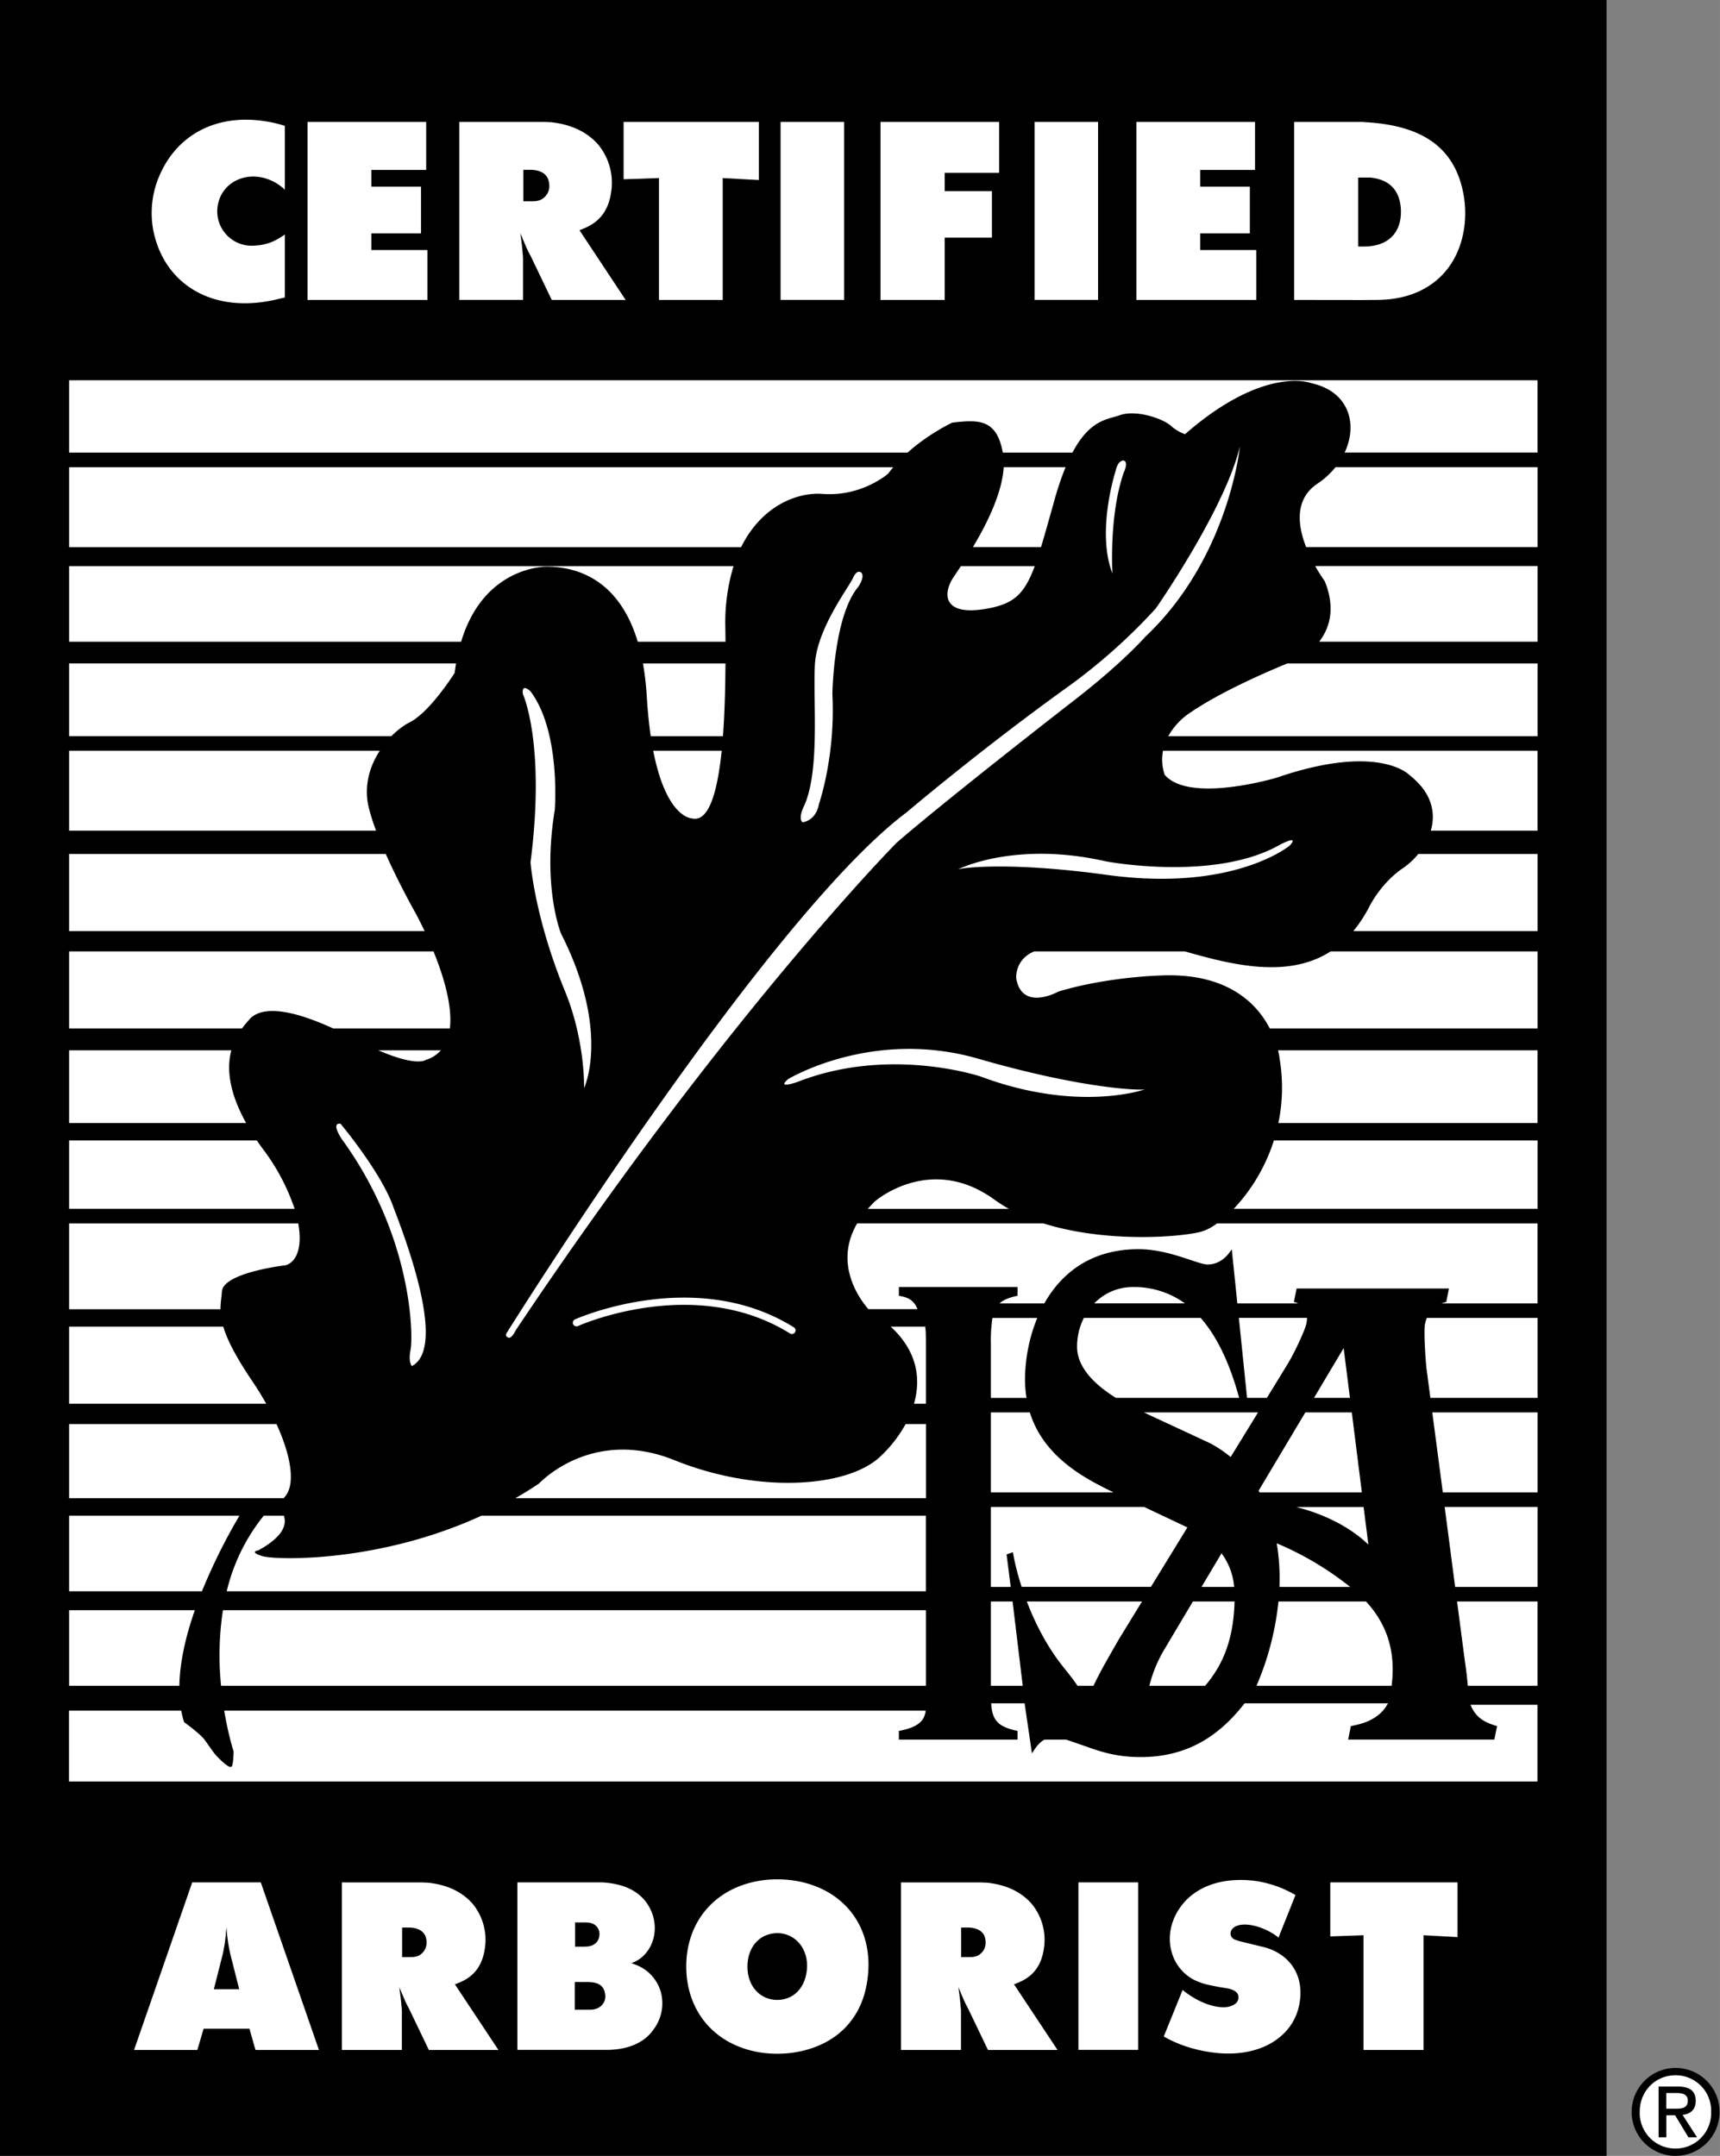 <svg xmlns="http://www.w3.org/2000/svg" width="1995" height="2500" viewBox="0 0 29.575 37.062"><rect x="0" y="0" width="29.575" height="37.062" fill="#808080" stroke="none"/><path d="M28.812 37.062a.755.755 0 1 0 0-1.512.755.755 0 1 0 0 1.512zM0 0h27.625v37.062H0z"/><path d="M2.744 3.014a1.61 1.61 0 0 0-.103.973c.192.893.996 1.399 2.058 1.173l.199-.046V4.03a.46.46 0 0 1-.063.042.853.853 0 0 1-.442.149.592.592 0 0 1-.642-.723c.089-.403.565-.603.995-.352a.963.963 0 0 1 .152.115V2.164a2.068 2.068 0 0 0-.348-.081c-.833-.127-1.504.234-1.806.931zM6.385 4.013h.854v-.804h-.854v-.288h.943v-.825h-2.04v3.06H7.35v-.858h-.965zM10.027 3.932c.293-.115.45-.327.488-.68a1.03 1.03 0 0 0-.225-.761c-.183-.212-.455-.353-.825-.391-.042 0-.085-.004-.127-.004H7.897v3.06h1.097V4.43l-.008-.086c-.008-.118-.026-.234-.039-.335.052.123.094.225.132.306l.047.089.361.752h1.271l-.794-1.198.063-.026z" fill="#fff"/><path d="M9.368 3.384c-.055.055-.114.076-.221.076h-.148v-.54h.148c.017 0 .029.004.047.004.123.021.183.063.225.141a.35.35 0 0 1 .026.157.26.26 0 0 1-.077.162z"/><path fill="#fff" d="M10.723 3.082l.608-.021v2.095h1.096V3.061l.621.034v-.999h-2.325zM13.422 2.096h1.092v3.06h-1.092zM15.14 5.156h1.104V4.085h.812v-.799h-.812v-.314h.936v-.876h-2.04zM17.789 2.096h1.092v3.06h-1.092zM20.637 4.013h.854v-.804h-.854v-.288h.943v-.825h-2.04v3.06h2.062v-.858h-.965zM25.169 3.362c-.136-.786-.663-1.207-1.7-1.262-.021-.004-.047-.004-.072-.004h-1.144v3.06s1.411.004 1.42 0c.854 0 1.402-.497 1.505-1.25.025-.182.02-.361-.009-.544z"/><path d="M23.456 4.238h-.102V3.052h.204c.331.03.522.221.531.57.009.387-.229.616-.633.616z"/><path fill="#fff" d="M3.305 32.36l-1 2.881h1.088l.108-.365h.788l.104.365h1.091l-1-2.881z"/><path d="M3.677 34.197l.14-.552c.04-.152.064-.324.076-.516.012.172.036.348.08.516l.14.552h-.436z"/><path d="M7.883 34.089c.275-.108.424-.308.46-.64a.977.977 0 0 0-.212-.716c-.172-.2-.428-.332-.776-.368-.04 0-.08-.004-.12-.004H5.878v2.88H6.91v-.684l-.008-.08c-.008-.112-.024-.22-.036-.316.048.116.088.212.124.288l.044.084.34.708H8.57l-.748-1.128.061-.024z" fill="#fff"/><path d="M7.263 33.573c-.053.052-.108.072-.208.072h-.141v-.508h.141c.016 0 .027.004.044.004.116.02.172.06.212.132.016.04.028.088.023.148a.25.25 0 0 1-.071.152z"/><path d="M10.919 33.772l-.063-.024c.344-.112.523-.564.312-.956-.12-.224-.344-.376-.691-.42a1.034 1.034 0 0 0-.156-.012H8.896v2.88h1.527c.389 0 .66-.132.809-.344a.75.75 0 0 0 .132-.648.709.709 0 0 0-.445-.476z" fill="#fff"/><path d="M9.888 33.049h.195c.152 0 .244.104.221.24-.017.108-.104.176-.244.176h-.172v-.416zM10.151 34.549h-.268v-.476h.22c.188 0 .275.064.3.192.033.152-.076.284-.252.284z"/><path d="M13.652 32.329a1.958 1.958 0 0 0-.572 0c-.796.124-1.28.716-1.28 1.476 0 .764.484 1.356 1.28 1.48.188.028.38.028.572 0 .688-.108 1.132-.532 1.248-1.16.176-.933-.352-1.66-1.248-1.796z" fill="#fff"/><path d="M13.868 33.909c-.044.292-.244.472-.504.472-.288 0-.512-.229-.512-.572 0-.3.164-.512.399-.564.365-.08.686.228.617.664z"/><path d="M17.495 34.089c.276-.108.425-.308.461-.64a.974.974 0 0 0-.213-.716c-.172-.2-.428-.332-.775-.368-.04 0-.08-.004-.12-.004h-1.356v2.88h1.032v-.684l-.008-.08c-.008-.112-.024-.22-.036-.316.048.116.088.212.124.288l.044.084.34.708h1.196l-.748-1.128.059-.024z" fill="#fff"/><path d="M16.876 33.573c-.053.052-.108.072-.208.072h-.141v-.508h.141c.016 0 .027.004.044.004.115.02.172.06.212.132a.33.33 0 0 1 .023.148.25.25 0 0 1-.071.152z"/><path fill="#fff" d="M18.543 32.36h1.028v2.88h-1.028zM21.748 33.477l-.444-.108-.056-.02c-.012-.004-.024-.008-.036-.016-.064-.04-.072-.124-.012-.184.067-.068.244-.1.504 0 .072.028.14.064.204.104.027.02.052.036.076.056l.292-.732-.089-.048a1.884 1.884 0 0 0-.651-.2c-.524-.052-.928.096-1.176.376-.44.508-.252 1.196.279 1.376.048.02.101.032.152.044l.18.036.128.02c.145.028.2.084.196.16 0 .064-.044.12-.148.152-.151.044-.428-.012-.712-.208a1.197 1.197 0 0 1-.1-.076l-.324.8c.16.092.328.16.504.208.98.264 1.656-.116 1.809-.684.136-.516-.108-.925-.576-1.056zM22.874 32.36v.929l.571-.02v1.972h1.033v-1.972l.584.032v-.941zM22 27.281h1.216a5.333 5.333 0 0 0-1.263-.75c.037.223.058.469.047.75zM21.004 26.703l-.344.578h.561a1.123 1.123 0 0 0-.217-.578zM26.438 27.281v-1.375h-1.597l.18 1.375zM23.529 26.553l-.082-.646h-1.158c.634.163 1.023.438 1.24.646zM19.673 25.906h-2.635v1.375h.341l-.071-.559.109-.038c.026.159.075.366.15.596h2.223l.627-1.022-.744-.352zM19.459 22.126a.916.916 0 0 0-.643.28h1.558a1.487 1.487 0 0 0-.915-.28zM26.438 25.656v-1.375h-1.81l.181 1.375zM17.708 24.281h-.67v1.375h2.109c-.446-.219-1.193-.582-1.439-1.375zM20.771 24.794c.086.041.23.121.39.254l.471-.767h-1.964l1.103.513zM21.641 25.628l.017.028h1.759l-.173-1.375h-.799l-.804 1.347zM22.594 24.031h.618l-.108-.856zM24.534 23.568l.061.463h1.843v-1.375h-1.904a.659.659 0 0 0-.032.11c-.024.116.013.686.032.802zM21.443 24.031h.341l.366-.597.024-.041c.1-.174.269-.535.289-.639.003-.015.011-.052.011-.098h-1.172l.141 1.375zM17.625 23.726c0-.329.062-.713.211-1.069h-.771a2.616 2.616 0 0 0-.027.452v.923h.613a1.982 1.982 0 0 1-.026-.306zM18.637 22.656a1.088 1.088 0 0 0-.117.497c0 .383.356.685.668.878h2.119c-.179-.66-.413-1.092-.662-1.375h-2.008zM21.605 28.981h2.324c.045-.369.042-.93-.441-1.45h-1.505a4.917 4.917 0 0 1-.378 1.45zM18.183 28.526c.109.151.226.277.345.455h.274c.127-.267.266-.502.435-.797l.4-.653h-1.981c.124.326.297.677.527.995zM25.239 28.981h1.198v-1.45h-1.383l.131 1.001c.021.143.038.266.054.449zM21.228 27.531h-.716l-.479.804a2.313 2.313 0 0 0-.27.646h.959c.28-.33.488-.753.506-1.45zM17.411 27.531h-.373v1.45h.548zM14.147 8.491c.676.05 1.126-.35 1.126-.35.027-.038.057-.074.086-.109H1.188v1.375h11.555c.345-.7.952-.95 1.404-.916zM16.729 9.406H17.9c.065-.216.137-.474.226-.791.064-.232.131-.424.197-.584h-1.065c-.025.446-.291.977-.529 1.375zM22.653 8.315c-.398.266-.339.722-.194 1.091h3.979V8.031h-3.474a1.352 1.352 0 0 1-.311.284zM9.395 9.742c.351 0 1.209.086 1.571 1.29h1.509l-.003-.239a3.334 3.334 0 0 1 .141-1.061H1.188v1.3h6.741c.392-1.309 1.466-1.29 1.466-1.29zM16.399 9.917c-.2.3-.175.675.551.55.474-.081.659-.24.842-.735h-1.269l-.124.185zM22.684 11.031h3.754v-1.3h-3.824c.089.157.165.26.165.26.197.486.07.825-.095 1.04zM7.318 18.222a.568.568 0 0 0 .263-.166H6.505c.67.288.813.166.813.166zM3.978 18.056h-2.79v1.25h3.044c-.31-.557-.332-.961-.254-1.25zM21.981 19.306h4.456v-1.25h-4.461c.021.087.026.141.026.141.067.399.05.772-.021 1.109zM17.243 7.781h1.197c.306-.575.606-.567.811-.642.275-.1.726.05.876.175a.71.71 0 0 0 .25.15c1.376-1.201 2.177-.875 2.177-.875.64.142.798.7.567 1.191h3.316V6.537H1.188v1.244h14.417c.368-.33.77-.516.77-.516.44-.049.762-.073.868.516zM20.375 16.356h-2.592c-.341.141-.309.465-.309.465.101.575.726.225.726.225.826-.25 1.727-.275 1.727-.275 1.169-.061 1.684.477 1.907.91h4.604v-1.325H22.88c-.734.471-1.687.234-2.505 0zM5.73 17.681h2.005c.048-.394-.114-.915-.281-1.325H1.188v1.325H4.16c.049-.067.097-.12.132-.16.177-.199.61-.221 1.438.16zM20.088 12.656h6.35v-1.25h-4.305c-.374.154-1.142.488-1.655.837a1.17 1.17 0 0 0-.39.413zM7.043 12.418c.351-.175.775-.851.775-.851a6.32 6.32 0 0 1 .023-.162H1.188v1.25H6.73c.106-.106.216-.188.313-.237zM11.121 11.968c.016.261.039.488.068.688h1.242c.028-.375.041-.801.043-1.25h-1.419c.031.17.053.356.066.562zM4.417 19.606H1.188v1.175h3.878a3.636 3.636 0 0 0-.549-1.033 2.863 2.863 0 0 1-.1-.142zM26.438 20.781v-1.175h-4.534c-.158.498-.428.9-.691 1.175h5.225zM17.1 20.624c-1.101-.8-2.051.025-2.051.025a1.948 1.948 0 0 0-.127.133h2.427a2.761 2.761 0 0 1-.249-.158zM24.13 14.92c-.376.25-.576.65-.576.65a2.396 2.396 0 0 1-.283.436h3.167v-1.325h-2.051c-.081.1-.173.182-.257.239zM6.633 14.681H1.188v1.325h6.113c-.09-.189-.157-.311-.157-.311s-.275-.484-.511-1.014zM11.896 14.069c.281.07.436-.412.513-1.163h-1.177c.226 1.162.664 1.163.664 1.163zM20.026 13.319c.426.5 1.927.05 1.927.05 1.751-.601 2.276-.05 2.276-.05.401.311.461.662.373.962h1.835v-1.375h-6.439a.811.811 0 0 0 .028.413zM6.53 12.906H1.188v1.375h5.279a3.713 3.713 0 0 1-.124-.387c-.094-.374.013-.72.187-.988zM4.517 26.753c-.25-.075-.075-.101-.075-.101.439-.239.489-.451.439-.596h-.346a3.274 3.274 0 0 0-.637 1.3H15.92v-1.3H8.28c-1.792.823-3.552.76-3.763.697zM1.188 26.056v1.3h2.284a9.965 9.965 0 0 1 .645-1.3H1.188zM3.816 22.2c.024-.325 1.101-.45 1.101-.45.197-.066.282-.333.211-.718h-3.94v1.475h2.604c-.002-.111.017-.204.024-.307z"/><path d="M17.94 21.031h-3.201c-.41.7.049 1.31.193 1.475h.845c-.069-.165-.171-.204-.321-.23v-.15h2.04v.15c-.143.029-.24.068-.309.131h.77c.294-.521.804-.932 1.619-.932.532 0 1.018.263 1.189.263.149 0 .298-.075.415-.263l.096.932h1.045a.329.329 0 0 0-.073-.024l.047-.232h2.619l-.046.232a.81.81 0 0 0-.081.024h1.65v-1.375h-5.511a.883.883 0 0 1-.274.143c-.369.096-1.644.193-2.712-.144zM15.123 25.052c-.575.525-2.101.625-3.526.05-1.427-.575-2.327.4-2.327.4a6.85 6.85 0 0 1-.408.254h7.06v-1.275h-.35a2.242 2.242 0 0 1-.449.571zM4.754 24.481H1.188v1.275h3.687c.219-.205.136-.712-.121-1.275zM3.839 22.806H1.188v1.325h3.389a5.48 5.48 0 0 0-.234-.38c-.298-.44-.441-.73-.504-.945zM15.716 24.131h.205v-1.023c0-.192-.005-.338-.025-.302h-.581c.461.424.523.901.401 1.325zM3.801 28.981h12.12v-1.3H3.833a5.18 5.18 0 0 0-.032 1.3zM1.188 27.681v1.3h1.896c.007-.419.116-.872.266-1.3H1.188zM3.991 30.355c-.025.075-.175-.075-.25-.15-.075-.075-.15-.2-.226-.3-.074-.1-.35-.3-.35-.3a1.636 1.636 0 0 1-.049-.198h-1.93v1.219h25.25v-1.319h-1.151c.072.171.175.288.457.366l-.047.232h-2.514l.047-.232c.168-.031.485-.099.638-.391h-2.465c-.371.473-.897.924-1.787.924-.313 0-.571-.05-.885-.163-.197-.069-.316-.111-.399-.137h-.37c-.088.046-.149.13-.216.237l-.126-.861h-.575c.017.277.102.403.453.474v.15h-2.04v-.15c.358-.064.443-.194.461-.349H3.855c.07.424.161.699.161.699s.001.174-.025.249zM8.99 11.929s.395.855.132 2.894c0 0 .066.934.592 2.215.351.855.329 1.667.329 1.667s.461-.965-.395-2.653c0 0-.329-.79-.109-2.127 0 0 .109-1.338-.417-2.04 0 0-.153-.153-.132.044zM5.855 19.318s.68.812.898 1.403c.144.387.965 2.434.329 2.763 0 0-.066-.065-.022-.285.044-.219.044-1.93-1.184-3.618.001.001-.196-.284-.021-.263zM9.886 22.682c-.031.015-.045.051-.031.083.015.031.052.045.083.031.02-.009 2.007-.894 3.646.128a.063.063 0 0 0 .086-.02.061.061 0 0 0-.02-.086c-1.697-1.058-3.744-.145-3.764-.136zM13.552 18.551s1.446-.877 3.267-.351 2.807.548 2.872.526c0 0-1.14.41-2.828-.219 0 0-1.557-.526-3.136.087 0 .001-.392.142-.175-.043zM22.178 14.535s-.958.806-3.147.505c-1.689-.232-2.508-.12-2.563-.092 0 0 .968-.5 2.549-.14 0 0 1.876.357 3-.291-.001 0 .332-.173.161.018zM14.81 9.845s-.07-.071-.142.089c-.07.16-.62.869-.656 1.489-.035.621.089 1.791-.177 2.412 0 0-.124.23-.035.301 0 0 .23-.018.283-.319 0 0 .284-.815.23-1.879 0 0 .015-1.329.44-1.844.001 0 .127-.178.057-.249zM19.322 7.917s-.097-.018-.141.185c0 0-.334 1.036-.053 1.756 0 0-.062-.992.193-1.73.001 0 .089-.185.001-.211zM8.736 22.994c-.022-.009-.045-.028-.031-.067 0 0 4.459-7.144 6.884-8.962 0 0 1.272-1.08 2.759-2.148a9.848 9.848 0 0 0 1.527-1.359s1.186-1.701 1.445-2.783c0 0-.188 1.919-1.631 3.276 0 0-.375.433-1.212 1.083-1.059.822-2.468 1.939-3.06 2.454 0 0-2.901 2.93-6.552 8.385.001-.002-.066.148-.129.121zM28.195 36.304c0-.358.271-.628.616-.628a.61.61 0 0 1 .612.628.611.611 0 0 1-.612.632.612.612 0 0 1-.616-.632z" fill="#fff"/><path d="M28.651 36.364h.152l.229.378h.148l-.248-.384c.128-.016.226-.084.226-.24 0-.172-.102-.248-.308-.248h-.33v.872h.132v-.378z"/><path d="M28.651 36.252v-.271h.18c.093 0 .19.021.19.128 0 .134-.1.142-.212.142h-.158z" fill="#fff"/></svg>